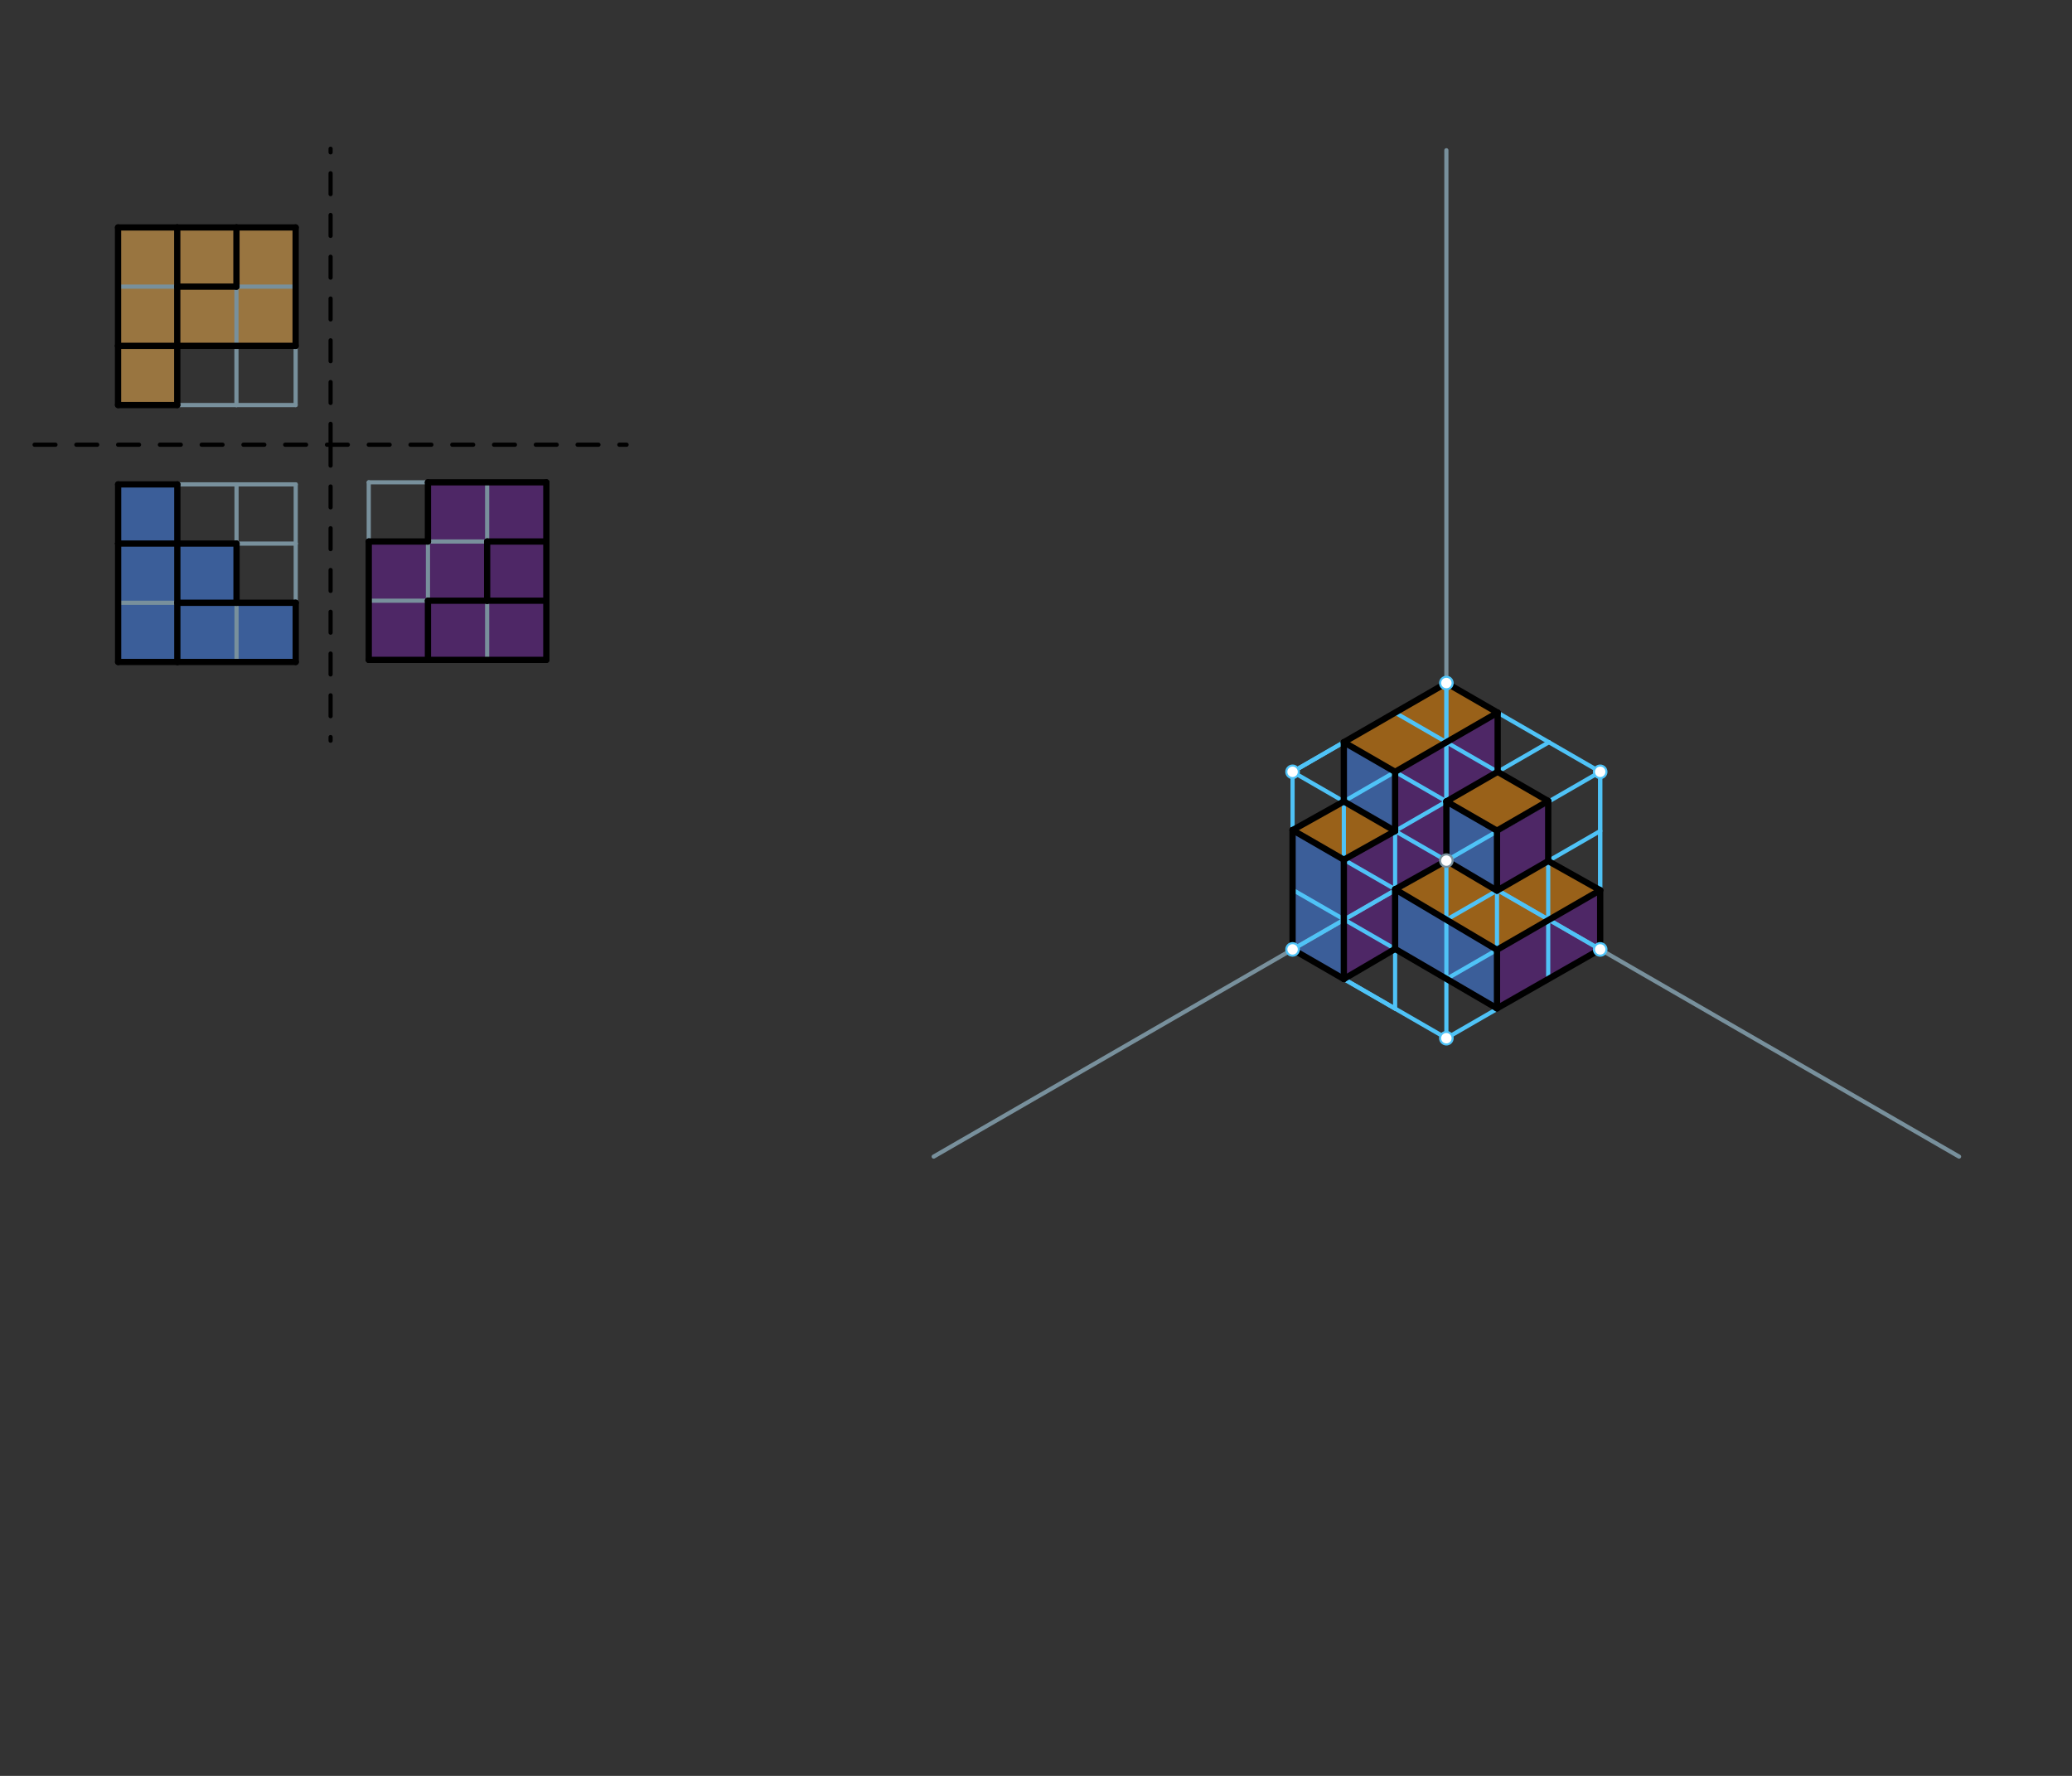 <svg xmlns="http://www.w3.org/2000/svg" class="svg--1it" height="100%" preserveAspectRatio="xMidYMid meet" viewBox="0 0 992.126 850.394" width="100%"><rect x="0" y="0" width="992.126" height="850.394" fill="#333333" stroke="none"/><defs><marker id="marker-arrow" markerHeight="16" markerUnits="userSpaceOnUse" markerWidth="24" orient="auto-start-reverse" refX="24" refY="4" viewBox="0 0 24 8"><path d="M 0 0 L 24 4 L 0 8 z" stroke="inherit"></path></marker></defs><g class="aux-layer--1FB"></g><g class="main-layer--3Vd"><g class="element--2qn"><g fill="#448aff" opacity="0.5"><path d="M 618.916 397.499 L 643.465 411.673 L 643.465 468.804 L 643.465 468.804 L 618.916 454.63 L 618.916 397.499 Z" stroke="none"></path></g></g><g class="element--2qn"><g fill="#448aff" opacity="0.5"><path d="M 643.465 355.418 L 643.465 383.764 L 668.017 397.939 L 668.014 369.591 L 643.465 355.418 Z" stroke="none"></path></g></g><g class="element--2qn"><g fill="#448aff" opacity="0.5"><path d="M 692.566 383.766 L 692.563 412.111 L 716.794 426.467 L 716.794 397.754 L 692.566 383.766 Z" stroke="none"></path></g></g><g class="element--2qn"><g fill="#448aff" opacity="0.5"><path d="M 668.014 425.846 L 668.014 454.399 L 716.794 482.858 L 716.794 454.814 L 668.562 426.953 Z" stroke="none"></path></g></g><g class="element--2qn"><g fill="#6A1B9A" opacity="0.5"><path d="M 717.111 341.244 L 668.014 369.591 L 668.017 397.939 L 643.465 411.673 L 643.465 468.804 L 668.014 454.399 L 668.014 425.846 L 692.563 412.111 L 692.566 383.766 L 717.115 369.593 L 717.111 341.244 Z" stroke="none"></path></g></g><g class="element--2qn"><g fill="#6A1B9A" opacity="0.5"><path d="M 716.794 454.814 L 766.209 426.284 L 766.209 454.63 L 716.794 482.858 L 716.794 454.814 Z" stroke="none"></path></g></g><g class="element--2qn"><g fill="#6A1B9A" opacity="0.5"><path d="M 741.316 383.566 L 716.794 397.754 L 716.794 426.467 L 741.316 412.309 L 741.316 383.566 Z" stroke="none"></path></g></g><g class="element--2qn"><g fill="#FF8F00" opacity="0.5"><path d="M 692.562 327.071 L 643.465 355.418 L 668.014 369.591 L 717.111 341.244 L 691.562 325.953 Z" stroke="none"></path></g></g><g class="element--2qn"><g fill="#FF8F00" opacity="0.5"><path d="M 643.465 383.764 L 618.916 397.499 L 643.465 411.673 L 668.017 397.939 L 643.465 383.764 Z" stroke="none"></path></g></g><g class="element--2qn"><g fill="#FF8F00" opacity="0.5"><path d="M 717.115 369.593 L 692.566 383.766 L 716.794 397.754 L 741.316 383.566 L 717.115 369.593 Z" stroke="none"></path></g></g><g class="element--2qn"><g fill="#FF8F00" opacity="0.5"><path d="M 692.563 412.111 L 668.014 425.846 L 716.794 454.814 L 766.209 426.284 L 741.316 412.309 L 716.794 426.467 L 692.563 412.111 Z" stroke="none"></path></g></g><g class="element--2qn"><g fill="#448aff" opacity="0.5"><path d="M 56.562 231.953 L 56.562 316.992 L 141.602 316.992 L 141.602 288.646 L 113.255 288.646 L 113.255 260.3 L 84.909 260.3 L 84.909 231.953 L 56.562 231.953 Z" stroke="none"></path></g></g><g class="element--2qn"><g fill="#6A1B9A" opacity="0.5"><path d="M 261.602 230.953 L 204.909 230.953 L 204.909 259.3 L 176.562 259.3 L 176.562 315.992 L 261.602 315.992 L 261.602 230.953 Z" stroke="none"></path></g></g><g class="element--2qn"><g fill="#FFB74D" opacity="0.5"><path d="M 84.87 193.953 L 56.523 193.953 L 56.523 108.914 L 141.562 108.914 L 141.562 165.607 L 84.87 165.607 L 84.87 193.953 Z" stroke="none"></path></g></g><g class="element--2qn"><line stroke="#000000" stroke-dasharray="10" stroke-linecap="round" stroke-width="2" x1="16.562" x2="300.027" y1="212.953" y2="212.953"></line></g><g class="element--2qn"><line stroke="#000000" stroke-dasharray="10" stroke-linecap="round" stroke-width="2" x1="158.295" x2="158.295" y1="212.953" y2="71.221"></line></g><g class="element--2qn"><line stroke="#000000" stroke-dasharray="10" stroke-linecap="round" stroke-width="2" x1="158.295" x2="158.295" y1="212.953" y2="354.685"></line></g><g class="element--2qn"><line stroke="#78909C" stroke-dasharray="none" stroke-linecap="round" stroke-width="2" x1="141.562" x2="113.216" y1="193.953" y2="193.953"></line></g><g class="element--2qn"><line stroke="#78909C" stroke-dasharray="none" stroke-linecap="round" stroke-width="2" x1="113.216" x2="84.87" y1="193.953" y2="193.953"></line></g><g class="element--2qn"><line stroke="#78909C" stroke-dasharray="none" stroke-linecap="round" stroke-width="2" x1="84.87" x2="56.523" y1="193.953" y2="193.953"></line></g><g class="element--2qn"><line stroke="#78909C" stroke-dasharray="none" stroke-linecap="round" stroke-width="2" x1="56.523" x2="56.523" y1="193.953" y2="165.607"></line></g><g class="element--2qn"><line stroke="#78909C" stroke-dasharray="none" stroke-linecap="round" stroke-width="2" x1="56.523" x2="56.523" y1="165.607" y2="137.26"></line></g><g class="element--2qn"><line stroke="#78909C" stroke-dasharray="none" stroke-linecap="round" stroke-width="2" x1="56.523" x2="56.523" y1="137.26" y2="108.914"></line></g><g class="element--2qn"><line stroke="#78909C" stroke-dasharray="none" stroke-linecap="round" stroke-width="2" x1="56.523" x2="84.87" y1="108.914" y2="108.914"></line></g><g class="element--2qn"><line stroke="#78909C" stroke-dasharray="none" stroke-linecap="round" stroke-width="2" x1="84.87" x2="113.216" y1="108.914" y2="108.914"></line></g><g class="element--2qn"><line stroke="#78909C" stroke-dasharray="none" stroke-linecap="round" stroke-width="2" x1="113.216" x2="141.562" y1="108.914" y2="108.914"></line></g><g class="element--2qn"><line stroke="#78909C" stroke-dasharray="none" stroke-linecap="round" stroke-width="2" x1="141.562" x2="141.562" y1="193.953" y2="165.607"></line></g><g class="element--2qn"><line stroke="#78909C" stroke-dasharray="none" stroke-linecap="round" stroke-width="2" x1="141.562" x2="141.562" y1="165.607" y2="137.26"></line></g><g class="element--2qn"><line stroke="#78909C" stroke-dasharray="none" stroke-linecap="round" stroke-width="2" x1="141.562" x2="141.562" y1="137.26" y2="108.914"></line></g><g class="element--2qn"><line stroke="#78909C" stroke-dasharray="none" stroke-linecap="round" stroke-width="2" x1="84.87" x2="84.87" y1="108.914" y2="193.953"></line></g><g class="element--2qn"><line stroke="#78909C" stroke-dasharray="none" stroke-linecap="round" stroke-width="2" x1="113.216" x2="113.216" y1="108.914" y2="193.953"></line></g><g class="element--2qn"><line stroke="#78909C" stroke-dasharray="none" stroke-linecap="round" stroke-width="2" x1="56.523" x2="141.562" y1="137.26" y2="137.26"></line></g><g class="element--2qn"><line stroke="#78909C" stroke-dasharray="none" stroke-linecap="round" stroke-width="2" x1="56.523" x2="141.562" y1="165.607" y2="165.607"></line></g><g class="element--2qn"><line stroke="#78909C" stroke-dasharray="none" stroke-linecap="round" stroke-width="2" x1="56.562" x2="56.562" y1="231.953" y2="260.3"></line></g><g class="element--2qn"><line stroke="#78909C" stroke-dasharray="none" stroke-linecap="round" stroke-width="2" x1="56.562" x2="56.562" y1="260.3" y2="288.646"></line></g><g class="element--2qn"><line stroke="#78909C" stroke-dasharray="none" stroke-linecap="round" stroke-width="2" x1="56.562" x2="56.562" y1="288.646" y2="316.992"></line></g><g class="element--2qn"><line stroke="#78909C" stroke-dasharray="none" stroke-linecap="round" stroke-width="2" x1="56.562" x2="84.909" y1="316.992" y2="316.992"></line></g><g class="element--2qn"><line stroke="#78909C" stroke-dasharray="none" stroke-linecap="round" stroke-width="2" x1="84.909" x2="113.255" y1="316.992" y2="316.992"></line></g><g class="element--2qn"><line stroke="#78909C" stroke-dasharray="none" stroke-linecap="round" stroke-width="2" x1="113.255" x2="141.602" y1="316.992" y2="316.992"></line></g><g class="element--2qn"><line stroke="#78909C" stroke-dasharray="none" stroke-linecap="round" stroke-width="2" x1="141.602" x2="141.602" y1="316.992" y2="288.646"></line></g><g class="element--2qn"><line stroke="#78909C" stroke-dasharray="none" stroke-linecap="round" stroke-width="2" x1="141.602" x2="141.602" y1="288.646" y2="260.3"></line></g><g class="element--2qn"><line stroke="#78909C" stroke-dasharray="none" stroke-linecap="round" stroke-width="2" x1="141.602" x2="141.602" y1="260.3" y2="231.953"></line></g><g class="element--2qn"><line stroke="#78909C" stroke-dasharray="none" stroke-linecap="round" stroke-width="2" x1="56.562" x2="84.909" y1="231.953" y2="231.953"></line></g><g class="element--2qn"><line stroke="#78909C" stroke-dasharray="none" stroke-linecap="round" stroke-width="2" x1="84.909" x2="113.255" y1="231.953" y2="231.953"></line></g><g class="element--2qn"><line stroke="#78909C" stroke-dasharray="none" stroke-linecap="round" stroke-width="2" x1="113.255" x2="141.602" y1="231.953" y2="231.953"></line></g><g class="element--2qn"><line stroke="#78909C" stroke-dasharray="none" stroke-linecap="round" stroke-width="2" x1="84.909" x2="84.909" y1="231.953" y2="316.992"></line></g><g class="element--2qn"><line stroke="#78909C" stroke-dasharray="none" stroke-linecap="round" stroke-width="2" x1="113.255" x2="113.255" y1="231.953" y2="316.992"></line></g><g class="element--2qn"><line stroke="#78909C" stroke-dasharray="none" stroke-linecap="round" stroke-width="2" x1="56.562" x2="141.602" y1="260.3" y2="260.3"></line></g><g class="element--2qn"><line stroke="#78909C" stroke-dasharray="none" stroke-linecap="round" stroke-width="2" x1="56.562" x2="141.602" y1="288.646" y2="288.646"></line></g><g class="element--2qn"><line stroke="#78909C" stroke-dasharray="none" stroke-linecap="round" stroke-width="2" x1="176.562" x2="176.562" y1="230.953" y2="259.3"></line></g><g class="element--2qn"><line stroke="#78909C" stroke-dasharray="none" stroke-linecap="round" stroke-width="2" x1="176.562" x2="176.562" y1="259.3" y2="287.646"></line></g><g class="element--2qn"><line stroke="#78909C" stroke-dasharray="none" stroke-linecap="round" stroke-width="2" x1="176.562" x2="176.562" y1="287.646" y2="315.992"></line></g><g class="element--2qn"><line stroke="#78909C" stroke-dasharray="none" stroke-linecap="round" stroke-width="2" x1="176.562" x2="204.909" y1="315.992" y2="315.992"></line></g><g class="element--2qn"><line stroke="#78909C" stroke-dasharray="none" stroke-linecap="round" stroke-width="2" x1="204.909" x2="233.255" y1="315.992" y2="315.992"></line></g><g class="element--2qn"><line stroke="#78909C" stroke-dasharray="none" stroke-linecap="round" stroke-width="2" x1="233.255" x2="261.602" y1="315.992" y2="315.992"></line></g><g class="element--2qn"><line stroke="#78909C" stroke-dasharray="none" stroke-linecap="round" stroke-width="2" x1="261.602" x2="261.602" y1="315.992" y2="287.646"></line></g><g class="element--2qn"><line stroke="#78909C" stroke-dasharray="none" stroke-linecap="round" stroke-width="2" x1="261.602" x2="261.602" y1="287.646" y2="259.3"></line></g><g class="element--2qn"><line stroke="#78909C" stroke-dasharray="none" stroke-linecap="round" stroke-width="2" x1="261.602" x2="261.602" y1="259.3" y2="230.953"></line></g><g class="element--2qn"><line stroke="#78909C" stroke-dasharray="none" stroke-linecap="round" stroke-width="2" x1="176.562" x2="204.909" y1="230.953" y2="230.953"></line></g><g class="element--2qn"><line stroke="#78909C" stroke-dasharray="none" stroke-linecap="round" stroke-width="2" x1="204.909" x2="233.255" y1="230.953" y2="230.953"></line></g><g class="element--2qn"><line stroke="#78909C" stroke-dasharray="none" stroke-linecap="round" stroke-width="2" x1="233.255" x2="261.602" y1="230.953" y2="230.953"></line></g><g class="element--2qn"><line stroke="#78909C" stroke-dasharray="none" stroke-linecap="round" stroke-width="2" x1="204.909" x2="204.909" y1="230.953" y2="315.992"></line></g><g class="element--2qn"><line stroke="#78909C" stroke-dasharray="none" stroke-linecap="round" stroke-width="2" x1="233.255" x2="233.255" y1="230.953" y2="315.992"></line></g><g class="element--2qn"><line stroke="#78909C" stroke-dasharray="none" stroke-linecap="round" stroke-width="2" x1="176.562" x2="261.602" y1="259.3" y2="259.3"></line></g><g class="element--2qn"><line stroke="#78909C" stroke-dasharray="none" stroke-linecap="round" stroke-width="2" x1="176.562" x2="261.602" y1="287.646" y2="287.646"></line></g><g class="element--2qn"><line stroke="#000000" stroke-dasharray="none" stroke-linecap="round" stroke-width="3" x1="56.523" x2="56.523" y1="108.914" y2="165.607"></line></g><g class="element--2qn"><line stroke="#000000" stroke-dasharray="none" stroke-linecap="round" stroke-width="3" x1="56.523" x2="84.87" y1="165.607" y2="165.607"></line></g><g class="element--2qn"><line stroke="#000000" stroke-dasharray="none" stroke-linecap="round" stroke-width="3" x1="84.87" x2="84.87" y1="165.607" y2="108.914"></line></g><g class="element--2qn"><line stroke="#000000" stroke-dasharray="none" stroke-linecap="round" stroke-width="3" x1="84.87" x2="56.523" y1="108.914" y2="108.914"></line></g><g class="element--2qn"><line stroke="#000000" stroke-dasharray="none" stroke-linecap="round" stroke-width="3" x1="84.87" x2="113.216" y1="137.26" y2="137.26"></line></g><g class="element--2qn"><line stroke="#000000" stroke-dasharray="none" stroke-linecap="round" stroke-width="3" x1="113.216" x2="113.216" y1="137.26" y2="108.914"></line></g><g class="element--2qn"><line stroke="#000000" stroke-dasharray="none" stroke-linecap="round" stroke-width="3" x1="113.216" x2="84.87" y1="108.914" y2="108.914"></line></g><g class="element--2qn"><line stroke="#000000" stroke-dasharray="none" stroke-linecap="round" stroke-width="3" x1="113.216" x2="141.562" y1="108.914" y2="108.914"></line></g><g class="element--2qn"><line stroke="#000000" stroke-dasharray="none" stroke-linecap="round" stroke-width="3" x1="141.562" x2="141.562" y1="108.914" y2="165.607"></line></g><g class="element--2qn"><line stroke="#000000" stroke-dasharray="none" stroke-linecap="round" stroke-width="3" x1="141.562" x2="84.87" y1="165.607" y2="165.607"></line></g><g class="element--2qn"><line stroke="#000000" stroke-dasharray="none" stroke-linecap="round" stroke-width="3" x1="84.87" x2="84.87" y1="165.607" y2="193.953"></line></g><g class="element--2qn"><line stroke="#000000" stroke-dasharray="none" stroke-linecap="round" stroke-width="3" x1="84.87" x2="56.523" y1="193.953" y2="193.953"></line></g><g class="element--2qn"><line stroke="#000000" stroke-dasharray="none" stroke-linecap="round" stroke-width="3" x1="56.523" x2="56.523" y1="193.953" y2="165.607"></line></g><g class="element--2qn"><line stroke="#000000" stroke-dasharray="none" stroke-linecap="round" stroke-width="3" x1="56.562" x2="56.562" y1="231.953" y2="260.3"></line></g><g class="element--2qn"><line stroke="#000000" stroke-dasharray="none" stroke-linecap="round" stroke-width="3" x1="56.562" x2="84.909" y1="260.3" y2="260.3"></line></g><g class="element--2qn"><line stroke="#000000" stroke-dasharray="none" stroke-linecap="round" stroke-width="3" x1="84.909" x2="84.909" y1="260.3" y2="231.953"></line></g><g class="element--2qn"><line stroke="#000000" stroke-dasharray="none" stroke-linecap="round" stroke-width="3" x1="84.909" x2="56.562" y1="231.953" y2="231.953"></line></g><g class="element--2qn"><line stroke="#000000" stroke-dasharray="none" stroke-linecap="round" stroke-width="3" x1="56.562" x2="56.562" y1="260.3" y2="316.992"></line></g><g class="element--2qn"><line stroke="#000000" stroke-dasharray="none" stroke-linecap="round" stroke-width="3" x1="56.562" x2="84.909" y1="316.992" y2="316.992"></line></g><g class="element--2qn"><line stroke="#000000" stroke-dasharray="none" stroke-linecap="round" stroke-width="3" x1="84.909" x2="84.909" y1="316.992" y2="260.3"></line></g><g class="element--2qn"><line stroke="#000000" stroke-dasharray="none" stroke-linecap="round" stroke-width="3" x1="84.909" x2="141.602" y1="288.646" y2="288.646"></line></g><g class="element--2qn"><line stroke="#000000" stroke-dasharray="none" stroke-linecap="round" stroke-width="3" x1="141.602" x2="141.602" y1="288.646" y2="316.992"></line></g><g class="element--2qn"><line stroke="#000000" stroke-dasharray="none" stroke-linecap="round" stroke-width="3" x1="141.602" x2="84.909" y1="316.992" y2="316.992"></line></g><g class="element--2qn"><line stroke="#000000" stroke-dasharray="none" stroke-linecap="round" stroke-width="3" x1="113.255" x2="113.255" y1="288.646" y2="260.3"></line></g><g class="element--2qn"><line stroke="#000000" stroke-dasharray="none" stroke-linecap="round" stroke-width="3" x1="84.909" x2="113.255" y1="260.3" y2="260.3"></line></g><g class="element--2qn"><line stroke="#000000" stroke-dasharray="none" stroke-linecap="round" stroke-width="3" x1="261.602" x2="204.909" y1="230.953" y2="230.953"></line></g><g class="element--2qn"><line stroke="#000000" stroke-dasharray="none" stroke-linecap="round" stroke-width="3" x1="204.909" x2="204.909" y1="230.953" y2="259.3"></line></g><g class="element--2qn"><line stroke="#000000" stroke-dasharray="none" stroke-linecap="round" stroke-width="3" x1="204.909" x2="176.562" y1="259.3" y2="259.3"></line></g><g class="element--2qn"><line stroke="#000000" stroke-dasharray="none" stroke-linecap="round" stroke-width="3" x1="176.562" x2="176.562" y1="259.3" y2="315.992"></line></g><g class="element--2qn"><line stroke="#000000" stroke-dasharray="none" stroke-linecap="round" stroke-width="3" x1="176.562" x2="204.909" y1="315.992" y2="315.992"></line></g><g class="element--2qn"><line stroke="#000000" stroke-dasharray="none" stroke-linecap="round" stroke-width="3" x1="204.909" x2="204.909" y1="315.992" y2="287.646"></line></g><g class="element--2qn"><line stroke="#000000" stroke-dasharray="none" stroke-linecap="round" stroke-width="3" x1="204.909" x2="233.255" y1="287.646" y2="287.646"></line></g><g class="element--2qn"><line stroke="#000000" stroke-dasharray="none" stroke-linecap="round" stroke-width="3" x1="233.255" x2="233.255" y1="287.646" y2="259.3"></line></g><g class="element--2qn"><line stroke="#000000" stroke-dasharray="none" stroke-linecap="round" stroke-width="3" x1="233.255" x2="261.602" y1="259.3" y2="259.3"></line></g><g class="element--2qn"><line stroke="#000000" stroke-dasharray="none" stroke-linecap="round" stroke-width="3" x1="261.602" x2="261.602" y1="259.3" y2="230.953"></line></g><g class="element--2qn"><line stroke="#000000" stroke-dasharray="none" stroke-linecap="round" stroke-width="3" x1="233.255" x2="261.602" y1="287.646" y2="287.646"></line></g><g class="element--2qn"><line stroke="#000000" stroke-dasharray="none" stroke-linecap="round" stroke-width="3" x1="261.602" x2="261.602" y1="287.646" y2="259.3"></line></g><g class="element--2qn"><line stroke="#000000" stroke-dasharray="none" stroke-linecap="round" stroke-width="3" x1="261.602" x2="261.602" y1="287.646" y2="315.992"></line></g><g class="element--2qn"><line stroke="#000000" stroke-dasharray="none" stroke-linecap="round" stroke-width="3" x1="261.602" x2="204.909" y1="315.992" y2="315.992"></line></g><g class="element--2qn"><line stroke="#78909C" stroke-dasharray="none" stroke-linecap="round" stroke-width="2" x1="692.562" x2="692.562" y1="71.953" y2="412.111"></line></g><g class="element--2qn"><line stroke="#78909C" stroke-dasharray="none" stroke-linecap="round" stroke-width="2" x1="692.562" x2="447.075" y1="412.111" y2="553.843"></line></g><g class="element--2qn"><line stroke="#78909C" stroke-dasharray="none" stroke-linecap="round" stroke-width="2" x1="692.562" x2="938.05" y1="412.111" y2="553.843"></line></g><g class="element--2qn"><line stroke="#4FC3F7" stroke-dasharray="none" stroke-linecap="round" stroke-width="2" x1="692.562" x2="692.562" y1="412.111" y2="327.071"></line></g><g class="element--2qn"><line stroke="#4FC3F7" stroke-dasharray="none" stroke-linecap="round" stroke-width="2" x1="692.562" x2="692.562" y1="412.111" y2="497.15"></line></g><g class="element--2qn"><line stroke="#4FC3F7" stroke-dasharray="none" stroke-linecap="round" stroke-width="2" x1="692.562" x2="766.209" y1="412.111" y2="454.63"></line></g><g class="element--2qn"><line stroke="#4FC3F7" stroke-dasharray="none" stroke-linecap="round" stroke-width="2" x1="692.562" x2="618.916" y1="412.111" y2="454.63"></line></g><g class="element--2qn"><line stroke="#4FC3F7" stroke-dasharray="none" stroke-linecap="round" stroke-width="2" x1="618.916" x2="618.916" y1="454.63" y2="369.591"></line></g><g class="element--2qn"><line stroke="#4FC3F7" stroke-dasharray="none" stroke-linecap="round" stroke-width="2" x1="766.209" x2="766.209" y1="454.63" y2="369.591"></line></g><g class="element--2qn"><line stroke="#4FC3F7" stroke-dasharray="none" stroke-linecap="round" stroke-width="2" x1="618.916" x2="692.562" y1="454.63" y2="497.15"></line></g><g class="element--2qn"><line stroke="#4FC3F7" stroke-dasharray="none" stroke-linecap="round" stroke-width="2" x1="692.562" x2="766.209" y1="497.15" y2="454.63"></line></g><g class="element--2qn"><line stroke="#4FC3F7" stroke-dasharray="none" stroke-linecap="round" stroke-width="2" x1="618.916" x2="692.562" y1="369.591" y2="327.071"></line></g><g class="element--2qn"><line stroke="#4FC3F7" stroke-dasharray="none" stroke-linecap="round" stroke-width="2" x1="692.562" x2="766.209" y1="327.071" y2="369.591"></line></g><g class="element--2qn"><line stroke="#4FC3F7" stroke-dasharray="none" stroke-linecap="round" stroke-width="2" x1="766.209" x2="692.562" y1="369.591" y2="412.111"></line></g><g class="element--2qn"><line stroke="#4FC3F7" stroke-dasharray="none" stroke-linecap="round" stroke-width="2" x1="692.563" x2="618.916" y1="412.111" y2="369.591"></line></g><g class="element--2qn"><line stroke="#4FC3F7" stroke-dasharray="none" stroke-linecap="round" stroke-width="2" x1="618.916" x2="643.465" y1="454.63" y2="468.804"></line></g><g class="element--2qn"><line stroke="#4FC3F7" stroke-dasharray="none" stroke-linecap="round" stroke-width="2" x1="643.465" x2="643.465" y1="468.804" y2="383.311"></line></g><g class="element--2qn"><line stroke="#4FC3F7" stroke-dasharray="none" stroke-linecap="round" stroke-width="2" x1="643.465" x2="717.169" y1="383.764" y2="341.211"></line></g><g class="element--2qn"><line stroke="#4FC3F7" stroke-dasharray="none" stroke-linecap="round" stroke-width="2" x1="643.465" x2="668.014" y1="468.804" y2="482.977"></line></g><g class="element--2qn"><line stroke="#4FC3F7" stroke-dasharray="none" stroke-linecap="round" stroke-width="2" x1="668.014" x2="668.014" y1="482.977" y2="397.941"></line></g><g class="element--2qn"><line stroke="#4FC3F7" stroke-dasharray="none" stroke-linecap="round" stroke-width="2" x1="668.014" x2="741.716" y1="397.941" y2="355.389"></line></g><g class="element--2qn"><line stroke="#4FC3F7" stroke-dasharray="none" stroke-linecap="round" stroke-width="2" x1="618.916" x2="643.465" y1="369.591" y2="355.418"></line></g><g class="element--2qn"><line stroke="#4FC3F7" stroke-dasharray="none" stroke-linecap="round" stroke-width="2" x1="643.465" x2="716.794" y1="355.418" y2="397.754"></line></g><g class="element--2qn"><line stroke="#4FC3F7" stroke-dasharray="none" stroke-linecap="round" stroke-width="2" x1="716.794" x2="716.794" y1="397.754" y2="482.858"></line></g><g class="element--2qn"><line stroke="#4FC3F7" stroke-dasharray="none" stroke-linecap="round" stroke-width="2" x1="643.465" x2="668.014" y1="355.418" y2="341.244"></line></g><g class="element--2qn"><line stroke="#4FC3F7" stroke-dasharray="none" stroke-linecap="round" stroke-width="2" x1="668.014" x2="741.316" y1="341.244" y2="383.566"></line></g><g class="element--2qn"><line stroke="#4FC3F7" stroke-dasharray="none" stroke-linecap="round" stroke-width="2" x1="741.316" x2="741.316" y1="383.566" y2="468.99"></line></g><g class="element--2qn"><line stroke="#4FC3F7" stroke-dasharray="none" stroke-linecap="round" stroke-width="2" x1="766.209" x2="766.209" y1="369.591" y2="397.937"></line></g><g class="element--2qn"><line stroke="#4FC3F7" stroke-dasharray="none" stroke-linecap="round" stroke-width="2" x1="766.209" x2="766.209" y1="397.937" y2="426.284"></line></g><g class="element--2qn"><line stroke="#4FC3F7" stroke-dasharray="none" stroke-linecap="round" stroke-width="2" x1="766.209" x2="692.942" y1="397.937" y2="440.238"></line></g><g class="element--2qn"><line stroke="#4FC3F7" stroke-dasharray="none" stroke-linecap="round" stroke-width="2" x1="692.942" x2="618.899" y1="440.238" y2="397.489"></line></g><g class="element--2qn"><line stroke="#4FC3F7" stroke-dasharray="none" stroke-linecap="round" stroke-width="2" x1="766.209" x2="692.763" y1="426.284" y2="468.688"></line></g><g class="element--2qn"><line stroke="#4FC3F7" stroke-dasharray="none" stroke-linecap="round" stroke-width="2" x1="692.763" x2="619.114" y1="468.688" y2="426.167"></line></g><g class="element--2qn"><line stroke="#000000" stroke-dasharray="none" stroke-linecap="round" stroke-width="3" x1="643.465" x2="643.465" y1="468.804" y2="411.673"></line></g><g class="element--2qn"><line stroke="#000000" stroke-dasharray="none" stroke-linecap="round" stroke-width="3" x1="643.465" x2="618.916" y1="411.673" y2="397.499"></line></g><g class="element--2qn"><line stroke="#000000" stroke-dasharray="none" stroke-linecap="round" stroke-width="3" x1="618.916" x2="618.916" y1="397.499" y2="454.63"></line></g><g class="element--2qn"><line stroke="#000000" stroke-dasharray="none" stroke-linecap="round" stroke-width="3" x1="618.916" x2="643.465" y1="454.63" y2="468.804"></line></g><g class="element--2qn"><line stroke="#000000" stroke-dasharray="none" stroke-linecap="round" stroke-width="3" x1="643.465" x2="668.017" y1="411.673" y2="397.939"></line></g><g class="element--2qn"><line stroke="#000000" stroke-dasharray="none" stroke-linecap="round" stroke-width="3" x1="618.916" x2="643.465" y1="397.499" y2="383.764"></line></g><g class="element--2qn"><line stroke="#000000" stroke-dasharray="none" stroke-linecap="round" stroke-width="3" x1="643.465" x2="668.017" y1="383.764" y2="397.939"></line></g><g class="element--2qn"><line stroke="#000000" stroke-dasharray="none" stroke-linecap="round" stroke-width="3" x1="668.017" x2="668.014" y1="397.939" y2="369.591"></line></g><g class="element--2qn"><line stroke="#000000" stroke-dasharray="none" stroke-linecap="round" stroke-width="3" x1="643.465" x2="643.465" y1="383.764" y2="355.418"></line></g><g class="element--2qn"><line stroke="#000000" stroke-dasharray="none" stroke-linecap="round" stroke-width="3" x1="643.465" x2="668.014" y1="355.418" y2="369.591"></line></g><g class="element--2qn"><line stroke="#000000" stroke-dasharray="none" stroke-linecap="round" stroke-width="3" x1="643.465" x2="692.562" y1="355.418" y2="327.071"></line></g><g class="element--2qn"><line stroke="#000000" stroke-dasharray="none" stroke-linecap="round" stroke-width="3" x1="692.562" x2="717.111" y1="327.071" y2="341.244"></line></g><g class="element--2qn"><line stroke="#000000" stroke-dasharray="none" stroke-linecap="round" stroke-width="3" x1="717.111" x2="668.014" y1="341.244" y2="369.591"></line></g><g class="element--2qn"><line stroke="#000000" stroke-dasharray="none" stroke-linecap="round" stroke-width="3" x1="766.209" x2="716.794" y1="426.284" y2="454.814"></line></g><g class="element--2qn"><line stroke="#000000" stroke-dasharray="none" stroke-linecap="round" stroke-width="3" x1="716.794" x2="716.794" y1="454.814" y2="482.858"></line></g><g class="element--2qn"><line stroke="#000000" stroke-dasharray="none" stroke-linecap="round" stroke-width="3" x1="716.794" x2="766.209" y1="482.858" y2="454.63"></line></g><g class="element--2qn"><line stroke="#000000" stroke-dasharray="none" stroke-linecap="round" stroke-width="3" x1="766.209" x2="766.209" y1="454.63" y2="426.284"></line></g><g class="element--2qn"><line stroke="#000000" stroke-dasharray="none" stroke-linecap="round" stroke-width="3" x1="643.465" x2="668.014" y1="468.804" y2="454.399"></line></g><g class="element--2qn"><line stroke="#000000" stroke-dasharray="none" stroke-linecap="round" stroke-width="3" x1="668.014" x2="668.014" y1="454.399" y2="425.846"></line></g><g class="element--2qn"><line stroke="#000000" stroke-dasharray="none" stroke-linecap="round" stroke-width="3" x1="668.014" x2="692.563" y1="425.846" y2="412.111"></line></g><g class="element--2qn"><line stroke="#000000" stroke-dasharray="none" stroke-linecap="round" stroke-width="3" x1="692.562" x2="692.566" y1="412.111" y2="383.766"></line></g><g class="element--2qn"><line stroke="#000000" stroke-dasharray="none" stroke-linecap="round" stroke-width="3" x1="692.566" x2="717.115" y1="383.766" y2="369.593"></line></g><g class="element--2qn"><line stroke="#000000" stroke-dasharray="none" stroke-linecap="round" stroke-width="3" x1="717.115" x2="717.111" y1="369.593" y2="341.244"></line></g><g class="element--2qn"><line stroke="#000000" stroke-dasharray="none" stroke-linecap="round" stroke-width="3" x1="716.794" x2="668.014" y1="454.814" y2="425.846"></line></g><g class="element--2qn"><line stroke="#000000" stroke-dasharray="none" stroke-linecap="round" stroke-width="3" x1="692.562" x2="716.794" y1="412.111" y2="426.467"></line></g><g class="element--2qn"><line stroke="#000000" stroke-dasharray="none" stroke-linecap="round" stroke-width="3" x1="716.794" x2="741.316" y1="426.467" y2="412.309"></line></g><g class="element--2qn"><line stroke="#000000" stroke-dasharray="none" stroke-linecap="round" stroke-width="3" x1="741.316" x2="766.209" y1="412.309" y2="426.284"></line></g><g class="element--2qn"><line stroke="#000000" stroke-dasharray="none" stroke-linecap="round" stroke-width="3" x1="716.794" x2="668.014" y1="482.858" y2="454.399"></line></g><g class="element--2qn"><line stroke="#000000" stroke-dasharray="none" stroke-linecap="round" stroke-width="3" x1="716.794" x2="716.794" y1="426.467" y2="397.754"></line></g><g class="element--2qn"><line stroke="#000000" stroke-dasharray="none" stroke-linecap="round" stroke-width="3" x1="716.794" x2="741.316" y1="397.754" y2="383.566"></line></g><g class="element--2qn"><line stroke="#000000" stroke-dasharray="none" stroke-linecap="round" stroke-width="3" x1="741.316" x2="741.316" y1="383.566" y2="412.309"></line></g><g class="element--2qn"><line stroke="#000000" stroke-dasharray="none" stroke-linecap="round" stroke-width="3" x1="741.316" x2="717.115" y1="383.566" y2="369.593"></line></g><g class="element--2qn"><line stroke="#000000" stroke-dasharray="none" stroke-linecap="round" stroke-width="3" x1="716.794" x2="692.566" y1="397.754" y2="383.766"></line></g><g class="element--2qn"><circle cx="692.562" cy="412.111" r="3" stroke="#78909C" stroke-width="1" fill="#ffffff"></circle>}</g><g class="element--2qn"><circle cx="692.562" cy="327.071" r="3" stroke="#4FC3F7" stroke-width="1" fill="#ffffff"></circle>}</g><g class="element--2qn"><circle cx="766.209" cy="369.591" r="3" stroke="#4FC3F7" stroke-width="1" fill="#ffffff"></circle>}</g><g class="element--2qn"><circle cx="692.562" cy="497.15" r="3" stroke="#4FC3F7" stroke-width="1" fill="#ffffff"></circle>}</g><g class="element--2qn"><circle cx="618.916" cy="454.63" r="3" stroke="#4FC3F7" stroke-width="1" fill="#ffffff"></circle>}</g><g class="element--2qn"><circle cx="618.916" cy="369.591" r="3" stroke="#4FC3F7" stroke-width="1" fill="#ffffff"></circle>}</g><g class="element--2qn"><circle cx="766.209" cy="454.63" r="3" stroke="#4FC3F7" stroke-width="1" fill="#ffffff"></circle>}</g></g><g class="snaps-layer--2PT"></g><g class="temp-layer--rAP"></g></svg>